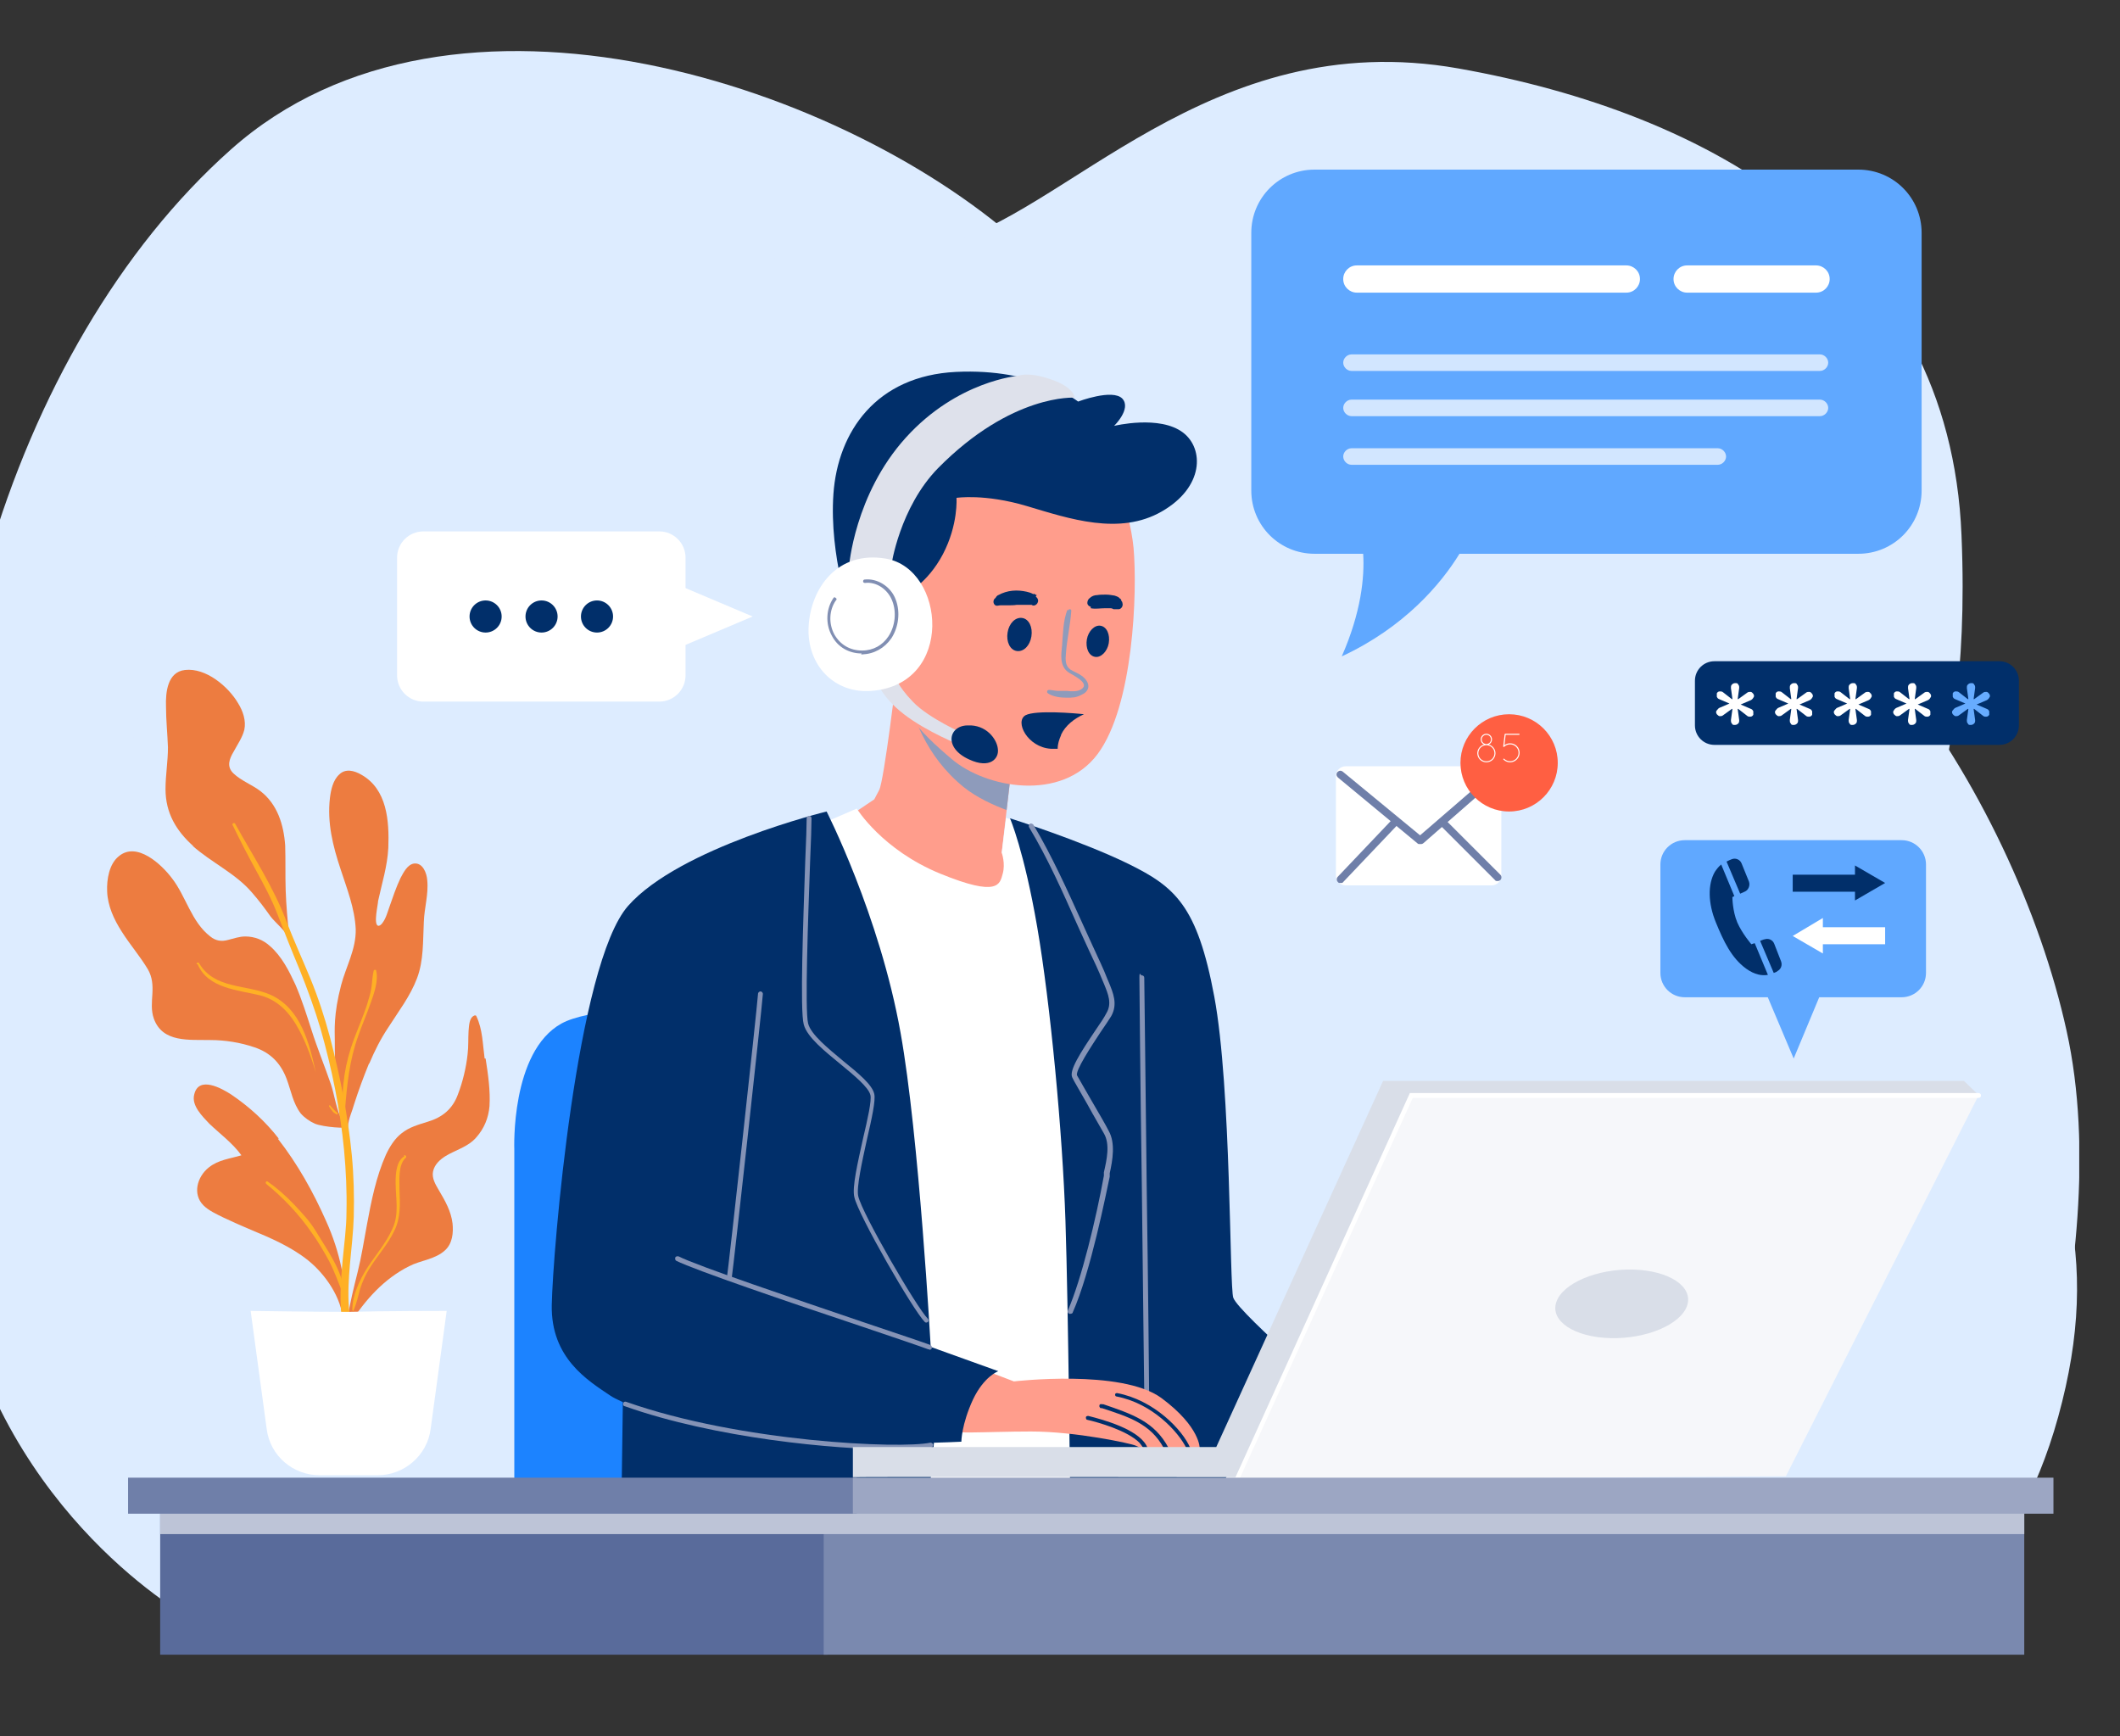 <svg xmlns="http://www.w3.org/2000/svg" width="624" height="511" viewBox="0 0 624 511" fill="none"><rect x="0" y="0" width="624" height="511" fill="#333333" stroke="none"/><g clip-path="url(#clip0_2_1057)"><g clip-path="url(#clip1_2_1057)"><path d="M91.674 462.098C91.674 462.098 13.352 406.425 -9.127 311.682C-31.607 216.938 2.757 102.015 67.905 44.053C133.053 -14.053 250.32 25.161 302.582 73.678L354.7 122.195C354.7 122.195 404.528 149.387 469.676 147.097C534.824 144.664 592.957 233.54 608.277 303.381C623.741 373.222 586.943 465.676 586.943 465.676L91.674 462.098Z" fill="#DDECFF"></path><g style="mix-blend-mode:multiply"><path d="M56.021 476.266C56.021 476.266 1.612 446.641 -12.707 377.945C-26.882 309.249 34.687 246.42 40.557 212.072C46.428 177.724 33.398 135.075 87.951 101.872C142.503 68.669 239.581 80.548 276.379 72.247C313.177 63.946 355.703 7.129 429.299 20.152C502.752 33.176 573.913 72.247 577.35 157.545C580.929 242.842 553.581 245.132 580.929 291.359C608.134 337.586 618.873 369.501 605.843 416.873C592.813 464.244 565.609 477.268 565.609 477.268L56.021 476.123V476.266Z" fill="#DDECFF"></path></g><g style="mix-blend-mode:multiply"><path d="M169.851 460.953C166.415 457.375 116.731 357.908 172.142 266.743C227.554 175.577 366.585 186.168 421.996 221.804C477.408 257.297 504.47 303.524 510.197 352.041C515.781 400.557 478.554 476.409 478.554 476.409L169.995 460.953H169.851Z" fill="#DDECFF"></path></g><path d="M559.738 247.279H495.879C491.925 247.279 488.72 250.483 488.72 254.435V286.35C488.72 290.302 491.925 293.506 495.879 293.506H559.738C563.692 293.506 566.897 290.302 566.897 286.35V254.435C566.897 250.483 563.692 247.279 559.738 247.279Z" fill="#60A8FF"></path><path d="M527.952 311.539L537.974 287.495H517.786L527.952 311.539Z" fill="#60A8FF"></path><path d="M527.665 262.449H545.993V265.025L554.87 259.873L545.993 254.721V257.44H527.665V262.449Z" fill="#012F6A"></path><path d="M554.87 272.897H536.543V270.178L527.665 275.473L536.543 280.625V277.906H554.87V272.897Z" fill="white"></path><path d="M516.354 277.62L515.495 277.906C515.495 277.906 512.774 274.757 511.342 271.466C509.911 268.031 509.911 264.024 509.911 264.024L510.483 263.737L506.617 254.435C505.902 255.007 505.329 255.723 504.756 256.582C502.608 260.303 502.751 265.884 505.042 271.466C507.333 277.047 509.624 281.913 513.92 285.062C516.497 286.922 518.645 287.209 520.363 286.922L516.497 277.62H516.354Z" fill="#012F6A"></path><path d="M519.217 276.475L518.072 276.904L522.081 286.35C522.511 286.207 522.94 286.064 523.227 285.777C524.229 285.205 524.658 284.06 524.229 282.915L522.224 277.763C521.795 276.618 520.506 276.046 519.361 276.475H519.217Z" fill="#012F6A"></path><path d="M509.767 252.861C509.338 253.004 508.765 253.29 508.192 253.576L512.202 263.022L513.49 262.449C514.636 262.02 515.208 260.589 514.779 259.444L512.631 254.149C512.202 253.004 510.913 252.431 509.767 252.861Z" fill="#012F6A"></path><path d="M151.381 444.924V338.301C151.381 338.301 150.235 309.535 165.269 301.234C180.447 292.933 244.02 297.37 244.02 297.37V444.78H151.238L151.381 444.924Z" fill="#1C83FF"></path><path d="M264.066 197.617C264.066 197.617 260.2 229.962 258.768 232.538L257.336 235.257L249.891 240.266C249.891 240.266 264.066 260.446 281.534 263.594C299.002 266.886 297.57 256.438 297.57 256.438L294.85 250.857L298.43 220.087C298.43 220.087 266.786 205.632 264.066 197.617Z" fill="#FF9D8C"></path><path d="M240.584 242.985L252.181 237.976C252.181 237.976 259.627 250.141 276.809 257.154C293.991 264.167 294.277 260.16 295.136 257.154C295.995 254.149 294.85 251 294.85 251L296.139 240.696L303.011 242.985L326.923 435.764L265.641 438.77L240.727 242.985H240.584Z" fill="white"></path><path d="M297.284 240.839C297.284 240.839 301.436 250.428 305.302 272.897C309.168 295.366 312.748 333.292 313.607 359.34C314.466 385.387 315.039 444.924 315.039 444.924H392.357C393.217 444.924 398.514 415.585 398.514 415.585C398.514 415.585 364.723 386.675 363.005 381.952C361.86 378.804 362.432 320.269 357.421 293.363C352.409 266.457 345.823 261.018 332.221 254.292C318.189 247.422 297.284 240.839 297.284 240.839Z" fill="#012F6A"></path><path d="M337.518 411.005C337.089 411.005 336.803 410.719 336.803 410.289C336.803 408.143 336.373 378.088 336.087 349.035C335.657 319.982 335.371 289.928 335.371 287.781C335.371 285.634 335.657 287.066 336.087 287.066C336.516 287.066 336.803 287.352 336.803 287.781C336.803 289.928 337.232 319.982 337.518 349.035C337.948 378.088 338.234 408.143 338.234 410.289C338.234 412.436 337.948 411.005 337.518 411.005Z" fill="#8593B6"></path><path d="M183.454 403.706L182.881 444.924H272.943C272.943 444.924 276.809 410.003 275.377 406.711C273.945 403.42 183.597 403.706 183.597 403.706H183.454Z" fill="#012F6A"></path><g style="mix-blend-mode:multiply"><path d="M283.682 231.679C287.404 234.685 292.416 236.975 296.282 238.406L298.43 220.087C298.43 220.087 274.661 209.21 266.5 201.052C268.218 210.212 272.37 222.52 283.682 231.679Z" fill="#8E9BBB"></path></g><path d="M326.207 137.508C326.207 137.508 332.364 148.099 333.653 161.266C334.798 174.289 333.653 207.779 323.057 221.947C312.461 236.116 290.125 231.965 280.102 223.378C270.795 215.507 261.775 206.777 259.341 189.603C256.907 172.429 264.352 139.798 285.4 133.072C306.448 126.202 326.35 137.508 326.35 137.508H326.207Z" fill="#FF9D8C"></path><path d="M352.982 426.318C352.982 426.318 351.98 426.318 350.405 426.318C349.975 426.318 349.689 426.318 349.259 426.318C347.684 426.318 345.823 426.318 343.962 426.175C343.532 426.175 343.103 426.175 342.673 426.175C340.812 426.175 339.237 426.318 337.805 426.175C337.518 426.175 337.089 426.175 336.659 426.175C336.516 426.175 336.373 426.175 336.23 426.175C335.371 426.032 335.227 425.889 334.225 425.46C333.08 424.887 316.757 421.309 303.441 421.309C290.268 421.309 278.384 422.311 276.379 420.594C274.375 419.019 273.229 402.275 284.541 401.273L298.429 406.568C298.429 406.568 330.073 402.847 341.814 411.434C353.412 420.021 353.125 426.318 353.125 426.318H352.982Z" fill="#FF9D8C"></path><path d="M337.662 426.175C337.375 426.175 336.946 426.175 336.516 426.175C336.23 425.746 335.657 424.887 335.371 424.601C331.791 421.023 323.2 418.59 320.05 417.875C319.764 417.875 319.621 417.588 319.621 417.159C319.621 416.873 319.907 416.73 320.336 416.73C324.918 417.875 334.655 420.594 337.375 425.317C337.375 425.317 337.662 425.889 337.805 426.175H337.662Z" fill="#012F6A"></path><path d="M343.818 426.175C343.389 426.175 342.959 426.175 342.53 426.175C338.664 419.019 332.221 417.016 324.346 414.44H323.916C323.63 414.153 323.486 413.867 323.63 413.581C323.63 413.295 324.059 413.152 324.346 413.295H324.775C333.08 416.157 339.809 418.304 343.962 426.175H343.818Z" fill="#012F6A"></path><path d="M350.405 426.318C349.975 426.318 349.546 426.318 349.259 426.318C346.825 421.309 339.093 413.009 328.641 411.005C328.355 411.005 328.212 410.719 328.212 410.432C328.212 410.146 328.498 410.003 328.784 410.003C339.523 412.007 348.114 420.737 350.405 426.318Z" fill="#012F6A"></path><path d="M266.357 175.005C266.357 175.005 272.943 171.856 277.525 163.126C282.107 154.396 281.534 146.525 281.534 146.525C281.534 146.525 289.839 145.237 302.295 148.958C314.752 152.679 329.5 157.688 341.957 150.532C354.414 143.376 354.414 132.07 348.257 127.347C341.384 122.052 327.925 125.343 327.925 125.343C327.925 125.343 333.08 120.334 330.359 117.329C327.496 114.323 317.33 118.187 317.33 118.187C317.33 118.187 304.873 108.312 281.391 109.457C257.909 110.602 246.597 127.061 245.309 145.38C244.02 163.699 250.606 182.161 250.606 182.161L266.5 175.005H266.357Z" fill="#012F6A"></path><g style="mix-blend-mode:multiply"><path d="M314.18 179.442C312.891 182.733 312.891 186.597 312.605 190.032C312.318 192.751 311.889 195.9 314.323 197.76C315.468 198.619 321.196 201.052 318.189 202.913C317.043 203.628 315.182 203.485 314.036 203.342C313.177 203.342 312.318 203.342 311.459 203.342C310.6 203.342 309.598 203.056 308.739 203.056C308.166 203.056 308.023 203.771 308.452 204.058C309.884 205.059 312.175 205.346 313.893 205.346C315.611 205.346 316.757 205.346 318.332 204.487C319.334 204.058 320.193 203.342 320.336 202.197C320.48 200.909 319.477 199.764 318.618 199.049C317.473 198.19 316.184 197.76 315.039 197.045C313.464 195.9 313.607 194.039 313.75 192.322C314.036 188.172 315.039 184.021 315.325 179.728C315.325 179.155 314.466 179.155 314.323 179.728L314.18 179.442Z" fill="#8E9BBB"></path></g><path d="M326.35 189.317C325.921 191.75 324.059 193.61 322.341 193.324C320.48 193.038 319.477 190.748 319.907 188.172C320.337 185.739 322.198 183.878 323.916 184.164C325.777 184.451 326.78 186.74 326.35 189.317Z" fill="#012F6A"></path><path d="M303.584 187.313C303.155 190.032 301.293 191.893 299.289 191.606C297.284 191.32 296.139 188.887 296.568 186.168C296.998 183.449 298.859 181.588 300.864 181.875C302.868 182.161 304.014 184.594 303.584 187.313Z" fill="#012F6A"></path><path d="M321.052 179.012C322.484 179.298 323.773 179.012 325.205 179.012C325.491 179.012 325.921 179.012 326.207 179.012C325.777 179.012 326.493 179.012 326.207 179.012C326.207 179.012 326.207 179.012 326.35 179.012C326.493 179.012 326.637 179.012 326.923 179.012C327.209 179.012 327.496 179.155 327.782 179.298C328.068 179.298 328.355 179.298 328.641 179.298C328.784 179.298 328.927 179.298 329.071 179.298C329.071 179.298 328.927 179.298 328.784 179.298H329.357C330.216 179.155 330.646 178.153 330.359 177.438C330.359 177.152 330.216 177.009 330.073 176.865C330.073 176.865 330.073 176.722 329.93 176.579C329.93 176.579 329.93 176.579 330.073 176.722C330.073 176.722 330.073 176.579 329.93 176.436C329.93 176.436 329.787 176.15 329.643 176.15C329.643 176.15 329.357 176.007 329.357 175.864C328.927 175.577 328.498 175.434 328.068 175.291C327.209 175.148 326.35 175.005 325.491 175.005C324.632 175.005 323.773 175.005 322.914 175.148C322.198 175.148 321.339 175.434 320.766 176.007C320.336 176.293 320.05 176.865 320.05 177.438C320.05 178.01 320.48 178.44 321.052 178.583V179.012Z" fill="#012F6A"></path><path d="M305.159 175.148C305.016 175.148 304.73 175.005 304.586 174.862C304.443 174.862 304.014 174.576 304.3 174.862C304.3 174.862 304.014 174.862 303.87 174.719C303.298 174.432 302.725 174.289 302.152 174.146C300.864 173.86 299.432 173.717 298 173.86C296.568 174.003 295.136 174.432 293.848 175.148C293.704 175.148 293.418 175.434 293.275 175.577C293.275 175.577 293.132 175.864 292.989 176.007C292.559 176.293 292.416 176.722 292.416 177.152C292.416 177.581 292.702 178.01 292.989 178.153C293.418 178.44 293.991 178.153 294.42 178.153H293.704C294.134 178.153 294.42 178.153 294.85 178.153C294.85 178.153 295.279 178.153 294.993 178.153C294.707 178.153 295.423 178.153 295.423 178.153C295.423 178.153 295.566 178.153 295.709 178.153C295.995 178.153 296.139 178.153 296.425 178.153C297.427 178.153 298.43 178.153 299.289 178.01C300.148 178.01 301.15 178.01 302.009 178.01C302.439 178.01 302.725 178.01 303.155 178.01C303.155 178.01 303.298 178.01 303.441 178.01C303.584 178.01 303.727 178.01 303.87 178.153C304.443 178.44 305.302 177.867 305.445 177.295C305.732 176.722 305.445 176.007 304.873 175.577L305.159 175.148Z" fill="#012F6A"></path><path d="M312.318 216.223C313.607 213.503 316.184 211.5 319.048 210.212C316.614 209.925 304.873 208.924 301.866 210.498C298.573 212.358 302.439 219.944 309.311 220.373C310.027 220.373 310.743 220.373 311.316 220.373C311.316 218.942 311.746 217.654 312.318 216.366V216.223Z" fill="#012F6A"></path><path d="M258.052 200.337C258.052 200.337 259.197 204.916 266.07 210.212C272.943 215.507 282.823 219.371 282.823 219.371L283.682 215.936C283.682 215.936 273.516 211.5 268.791 206.634C264.066 201.768 263.493 199.049 263.493 199.049L258.338 200.193L258.052 200.337Z" fill="#DEE1EB"></path><path d="M284.827 213.503C290.268 213.217 293.418 217.511 293.704 220.373C294.134 223.235 291.414 226.384 285.257 223.522C277.668 220.087 279.243 213.646 284.684 213.503H284.827Z" fill="#012F6A"></path><path d="M262.347 166.418C262.347 166.418 264.782 149.387 276.093 137.794C297.857 115.754 316.327 117.042 316.327 117.042C316.327 117.042 316.184 113.894 309.168 111.604C302.582 109.314 299.718 110.602 299.718 110.602C299.718 110.602 281.82 112.033 266.643 128.778C251.466 145.523 249.891 166.847 249.891 166.847L262.204 166.418H262.347Z" fill="#DEE1EB"></path><path d="M260.772 164.414C246.454 161.981 238.579 173.144 238.006 184.451C237.434 195.757 245.595 204.201 256.477 203.342C281.104 201.482 278.241 167.42 260.772 164.414Z" fill="white"></path><path d="M253.613 192.322C249.891 192.322 246.597 190.462 244.879 187.17C242.875 183.592 243.161 179.155 245.309 176.007C245.452 175.72 245.738 175.72 246.025 176.007C246.311 176.15 246.311 176.579 246.025 176.722C244.02 179.585 243.877 183.592 245.595 186.74C247.313 189.746 250.177 191.463 253.756 191.463C257.05 191.463 259.77 189.889 261.488 187.313C263.493 184.307 263.922 180.157 262.634 176.865C261.345 173.431 257.909 171.141 254.616 171.57C254.329 171.57 254.043 171.427 254.043 171.141C254.043 170.854 254.186 170.568 254.472 170.568C258.195 170.139 262.204 172.572 263.636 176.436C265.068 180.157 264.495 184.594 262.347 187.885C260.343 190.748 257.336 192.465 253.756 192.608C253.756 192.608 253.613 192.608 253.47 192.608L253.613 192.322Z" fill="#818FB3"></path><path d="M243.304 238.835C243.304 238.835 200.063 249.426 184.886 266.6C169.708 283.774 162.692 368.499 162.406 384.099C162.119 399.699 173.001 406.282 179.588 410.719C186.174 415.155 214.811 423.17 238.006 424.315C261.059 425.46 282.966 424.315 282.966 424.315C282.966 424.315 282.966 419.306 286.402 411.864C289.695 404.994 293.848 403.563 293.848 403.563L273.945 396.407C273.945 396.407 270.509 334.151 265.068 303.953C258.911 269.319 243.161 238.549 243.161 238.549L243.304 238.835Z" fill="#012F6A"></path><path d="M315.039 386.675C315.039 386.675 314.896 386.675 314.752 386.675C314.323 386.532 314.18 386.103 314.323 385.673C318.332 376.514 322.627 358.624 324.918 346.03V345.028C325.777 341.307 326.78 336.727 324.918 333.579C324.059 332.004 321.912 328.426 320.05 324.992C318.046 321.414 316.041 318.122 315.611 317.12C314.609 315.116 317.902 309.964 322.627 302.952C323.916 301.091 325.062 299.374 325.634 298.229C327.352 295.366 326.207 292.647 324.918 289.499L324.489 288.497C323.343 285.634 321.912 282.629 320.623 279.91C320.05 278.765 319.621 277.62 319.048 276.475C318.332 274.901 317.616 273.326 316.9 271.752C312.748 262.449 308.452 252.717 302.868 243.415C302.725 243.129 302.868 242.699 303.155 242.413C303.441 242.27 303.87 242.413 304.157 242.699C309.741 252.145 314.036 261.734 318.332 271.18C319.048 272.754 319.764 274.328 320.48 275.902C321.052 277.047 321.482 278.192 322.055 279.337C323.343 282.2 324.775 285.062 325.921 288.067L326.35 289.069C327.639 292.218 329.071 295.509 327.066 299.087C326.35 300.232 325.205 301.95 323.916 303.81C321.482 307.531 316.327 315.26 317.043 316.548C317.616 317.549 319.477 320.841 321.482 324.276C323.487 327.711 325.491 331.146 326.35 332.863C328.355 336.441 327.496 341.45 326.637 345.314V346.316C325.634 350.896 321.052 374.367 315.755 386.246C315.755 386.532 315.325 386.675 315.039 386.675Z" fill="#8593B6"></path><path d="M272.8 389.251C272.657 389.251 272.37 389.251 272.227 389.108C268.791 385.673 252.611 357.622 251.466 352.327C250.75 349.465 252.468 342.166 254.043 335.01C255.331 329.571 256.62 323.847 256.191 322.272C255.618 319.982 251.466 316.548 247.456 313.256C242.588 309.249 237.577 305.241 236.575 301.52C235.429 297.37 236.431 271.036 237.004 253.719C237.29 247.422 237.434 242.556 237.434 240.839C237.434 240.409 237.72 240.123 238.15 240.123C238.579 240.123 238.865 240.409 238.865 240.839C238.865 242.556 238.722 247.565 238.436 253.862C237.863 270.035 236.861 297.227 237.863 301.234C238.722 304.526 243.734 308.533 248.172 312.254C252.611 315.832 256.763 319.267 257.336 321.986C257.766 323.847 256.62 329.142 255.188 335.296C253.756 341.879 252.038 349.465 252.611 352.041C253.756 357.193 269.793 384.815 273.086 388.106C273.372 388.392 273.372 388.822 273.086 389.108C273.086 389.108 272.8 389.251 272.513 389.251H272.8Z" fill="#8593B6"></path><path d="M214.524 376.943C214.095 376.943 213.808 376.514 213.952 376.084C214.524 372.363 222.686 298.229 223.115 292.504C223.115 292.075 223.545 291.788 223.831 291.788C224.261 291.788 224.547 292.218 224.547 292.504C224.118 298.229 215.956 372.363 215.384 376.084C215.384 376.371 215.097 376.657 214.668 376.657L214.524 376.943Z" fill="#8593B6"></path><path d="M273.516 397.123C273.516 397.123 273.373 397.123 273.229 397.123C271.368 396.407 263.35 393.688 253.184 390.253C232.565 383.383 204.502 373.794 199.061 371.075C198.774 370.932 198.631 370.503 198.774 370.073C198.917 369.787 199.347 369.644 199.777 369.787C205.074 372.506 234.284 382.381 253.613 388.965C263.779 392.4 271.941 395.119 273.802 395.835C274.232 395.978 274.375 396.407 274.232 396.836C274.232 397.123 273.802 397.266 273.516 397.266V397.123Z" fill="#8593B6"></path><path d="M263.636 426.605C245.595 426.605 210.515 423.313 183.883 413.867C183.454 413.867 183.311 413.295 183.454 413.009C183.454 412.579 184.026 412.436 184.313 412.579C217.961 424.458 265.068 426.462 273.802 424.601C274.232 424.601 274.518 424.744 274.661 425.173C274.661 425.603 274.518 425.889 274.088 426.032C272.227 426.462 268.504 426.748 263.636 426.748V426.605Z" fill="#8593B6"></path><path d="M56.594 248.853C62.178 253.862 69.337 257.011 74.205 262.736C76.21 265.025 77.928 267.315 79.646 269.748C80.935 271.466 84.514 274.328 85.087 276.475C85.374 277.477 85.23 276.189 85.087 275.187C84.658 270.893 84.228 266.457 84.085 262.02C83.942 257.583 84.085 253.29 83.942 248.853C83.512 242.699 81.651 236.688 76.639 232.824C74.205 230.964 71.055 229.819 68.764 227.672C66.617 225.668 67.476 223.378 68.764 221.232C69.91 219.085 71.342 217.081 71.914 214.791C72.487 212.072 71.485 209.21 70.053 206.92C67.189 202.054 60.603 196.472 54.446 197.188C49.291 197.76 48.719 203.771 48.862 207.922C48.862 211.929 49.291 215.936 49.435 219.944C49.435 224.094 48.719 228.101 48.719 232.252C48.719 239.264 51.869 244.56 57.023 249.139L56.594 248.853Z" fill="#ED7C40"></path><path d="M108.712 312.97C110.287 309.249 112.006 305.814 114.296 302.379C117.303 297.656 120.74 293.22 122.744 287.924C124.749 282.629 124.462 276.904 124.749 271.323C124.892 267.172 126.181 263.165 125.751 259.015C125.608 257.011 124.462 253.862 121.885 254.149C119.881 254.435 118.735 256.868 117.876 258.442C116.587 261.161 115.585 264.167 114.583 267.029C114.153 268.174 113.867 269.319 113.294 270.464C113.008 271.036 112.149 272.611 111.29 272.468C109.858 272.038 111.29 266.17 111.29 265.169C112.435 259.873 114.01 255.007 114.296 249.569C114.583 241.697 114.01 232.252 106.278 227.958C104.274 226.813 101.696 226.098 99.835 227.958C97.974 229.676 97.401 232.538 97.115 234.828C96.255 242.127 97.974 248.996 100.265 255.866C102.126 261.591 104.417 267.315 104.703 273.469C104.846 279.337 101.84 284.489 100.408 289.928C98.117 298.658 98.546 303.381 98.546 306.243C98.546 309.821 98.546 313.256 98.976 316.834C99.262 320.126 99.549 323.417 99.835 326.566C99.835 327.281 99.978 327.854 100.121 328.569C98.833 325.564 98.403 322.129 97.401 319.124C95.54 313.685 93.392 308.533 91.674 303.095C90.242 298.658 88.81 294.078 86.948 289.785C85.087 285.777 82.939 281.484 79.503 278.478C77.498 276.618 74.921 275.616 72.201 275.616C70.483 275.616 68.907 276.189 67.189 276.618C65.185 277.19 63.467 276.904 61.892 275.616C56.307 271.323 54.732 263.737 50.58 258.442C47.573 254.435 40.271 247.565 34.973 252.002C32.109 254.292 31.394 258.871 31.537 262.306C31.68 266.6 33.541 270.607 35.832 274.185C38.266 278.049 41.273 281.484 43.564 285.348C44.853 287.638 44.996 289.928 44.853 292.504C44.71 294.937 44.423 297.37 45.282 299.803C47.86 306.959 55.735 305.957 61.892 306.1C66.187 306.1 70.769 306.816 74.921 308.247C79.646 309.821 82.653 312.97 84.371 317.549C85.66 320.984 86.233 324.705 88.523 327.711C89.669 328.999 91.101 330.001 92.676 330.716C95.11 331.718 102.412 332.29 102.412 331.575C102.555 329.285 103.701 326.995 104.274 324.848C105.562 320.841 106.994 316.977 108.569 313.113L108.712 312.97Z" fill="#ED7C40"></path><path d="M142.647 311.539C142.074 307.388 142.074 302.951 140.213 299.087C140.213 298.801 139.64 298.801 139.497 298.944C138.065 299.66 138.065 301.95 137.922 303.381C137.778 305.671 137.922 307.961 137.635 310.25C137.206 314.258 136.203 318.408 134.772 322.129C133.197 326.423 130.19 328.856 125.894 330.144C123.174 331.002 120.453 331.718 118.162 333.579C116.158 335.153 114.726 337.443 113.581 339.876C110.717 346.316 109.285 353.472 107.996 360.485C107.137 365.064 106.421 369.787 105.276 374.367C104.13 378.947 102.985 383.526 102.269 388.249C102.269 388.535 101.983 388.679 101.983 388.965C101.696 389.68 102.842 390.11 103.128 389.394C107.567 382.525 113.008 376.371 120.453 372.649C123.747 370.932 128.185 370.646 131.049 367.927C133.197 365.923 133.483 362.774 133.197 360.055C132.767 356.477 131.049 353.472 129.187 350.323C128.185 348.606 127.04 346.745 127.469 344.742C127.899 342.738 129.474 341.307 131.049 340.305C134.056 338.445 137.778 337.586 140.213 334.723C142.503 332.147 143.792 328.999 144.078 325.564C144.365 320.984 143.649 316.118 142.933 311.539H142.647Z" fill="#ED7C40"></path><path d="M82.08 335.153C78.214 330.144 73.346 325.707 68.048 322.129C65.185 320.269 58.455 316.548 57.166 322.129C56.307 325.421 59.601 328.569 61.605 330.716C64.755 333.722 68.478 336.441 71.055 340.019C67.762 341.021 64.326 341.307 61.462 343.597C58.026 346.316 56.594 351.468 59.887 354.76C61.462 356.334 63.753 357.336 65.757 358.338C68.478 359.626 71.055 360.771 73.776 361.916C79.646 364.349 85.66 366.925 90.671 370.932C95.826 375.082 100.551 381.952 100.98 388.679C100.98 389.251 100.837 388.679 101.124 388.392C101.267 388.535 101.983 388.249 101.983 387.82C101.983 377.945 100.121 368.499 95.969 359.34C92.246 350.896 87.521 342.452 81.794 335.153H82.08Z" fill="#ED7C40"></path><path d="M68.478 242.842C70.626 247.279 72.917 251.716 75.351 256.152C77.642 260.303 79.933 264.596 81.651 269.033C83.799 274.614 85.946 280.053 88.237 285.491C90.528 291.216 92.676 297.084 94.394 302.951C97.687 314.544 100.121 326.423 101.267 338.445C101.84 344.599 102.126 350.609 101.983 356.764C101.983 361.486 101.267 366.352 100.837 371.075C100.408 376.084 99.978 381.093 100.408 385.959C100.694 390.11 101.41 395.119 104.703 397.981C105.276 398.554 106.278 397.838 105.849 397.123C101.983 389.251 102.269 380.664 102.985 372.22C103.415 367.497 103.987 362.774 104.13 358.052C104.274 352.041 104.13 346.03 103.558 340.019C102.412 328.283 100.121 316.691 97.115 305.241C95.54 299.374 93.678 293.649 91.387 288.067C89.096 282.486 86.519 276.904 84.371 271.323C80.505 261.018 74.492 252.002 69.194 242.413C68.907 241.984 68.192 242.413 68.478 242.842Z" fill="#FFB025"></path><path d="M101.553 326.709C102.126 319.267 102.842 312.111 105.419 304.955C106.565 301.663 107.996 298.372 109.142 295.08C110.144 292.361 111.433 288.497 110.717 285.634C110.717 285.348 110.144 285.348 110.001 285.634C109.571 287.352 109.571 289.212 109.285 290.93C108.999 292.647 108.426 294.221 107.996 295.796C106.851 299.23 105.419 302.522 104.13 305.957C101.696 312.54 100.408 319.839 100.98 326.852C100.98 327.138 101.41 327.138 101.553 326.852V326.709Z" fill="#FFB025"></path><path d="M58.169 283.774C61.176 290.93 70.053 291.359 76.496 292.933C81.078 294.078 84.514 297.227 86.948 301.234C89.669 305.671 91.53 310.823 92.962 315.689C91.101 307.102 88.523 296.797 79.646 292.79C72.487 289.642 63.18 291.216 58.598 283.488C58.312 283.058 57.739 283.488 57.882 283.774H58.169Z" fill="#FFB025"></path><path d="M96.828 325.564C97.115 325.993 97.544 326.566 97.83 326.995C97.974 327.281 98.26 327.425 98.403 327.568C98.689 327.711 98.976 327.997 99.262 327.997C99.262 327.997 99.549 327.854 99.405 327.711C99.262 327.425 98.976 327.281 98.833 327.138C98.689 326.995 98.403 326.709 98.26 326.566C97.83 326.136 97.401 325.707 97.115 325.278C97.115 325.278 96.828 325.278 96.971 325.278L96.828 325.564Z" fill="#FFB025"></path><path d="M78.214 348.32C83.369 352.47 88.094 357.479 91.817 362.918C93.678 365.494 95.253 368.213 96.828 371.075C98.403 374.081 99.549 377.372 100.837 380.521C100.837 380.807 101.41 380.807 101.41 380.521C100.694 373.794 96.399 368.07 92.962 362.345C91.244 359.483 88.953 357.05 86.662 354.617C84.228 352.041 81.651 349.751 78.787 347.747C78.501 347.461 77.928 348.033 78.358 348.32H78.214Z" fill="#FFB025"></path><path d="M119.021 340.305C116.587 341.736 116.444 345.6 116.444 348.033C116.444 352.756 117.59 357.336 115.442 361.773C113.581 365.923 110.574 369.358 108.14 373.079C105.849 376.657 103.701 381.237 103.701 385.53C103.701 385.816 104.13 385.959 104.13 385.53C104.99 383.526 105.419 381.38 105.992 379.376C106.708 377.086 107.71 374.939 108.999 372.936C111.29 369.358 114.153 366.209 116.015 362.345C118.019 358.338 117.733 354.331 117.59 350.037C117.59 347.318 117.16 342.738 119.451 340.734C119.737 340.448 119.451 339.876 118.878 340.019L119.021 340.305Z" fill="#FFB025"></path><path d="M102.555 386.103C92.676 386.103 73.776 385.816 73.776 385.816L78.501 420.594C79.503 428.465 86.233 434.19 94.108 434.19H111.146C119.021 434.19 125.751 428.322 126.753 420.594L131.478 385.816C131.478 385.816 112.578 385.816 102.699 386.103H102.555Z" fill="white"></path><path d="M582.361 322.415L525.661 434.476L360.571 435.621L411.544 320.698L582.361 322.415Z" fill="#F6F7FA"></path><path d="M251.036 434.905V425.889H357.994L407.105 318.122H578.066L582.361 322.272H415.41L364.294 434.762C364.294 434.762 251.036 434.619 251.036 434.762V434.905Z" fill="#D9DEE8"></path><path d="M496.595 384.242C494.733 389.824 484.567 394.117 473.972 393.831C463.376 393.545 456.217 388.822 458.078 383.24C459.94 377.659 470.106 373.365 480.701 373.651C491.297 373.938 498.456 378.66 496.595 384.242Z" fill="#D9DEE8"></path><path d="M364.294 435.621C364.294 435.621 364.15 435.621 364.007 435.621C363.578 435.478 363.435 435.049 363.721 434.619L414.98 321.7H582.361C582.791 321.7 583.077 321.986 583.077 322.415C583.077 322.845 582.791 323.131 582.361 323.131H415.839L364.866 435.192C364.866 435.478 364.437 435.621 364.15 435.621H364.294Z" fill="white"></path><path d="M243.591 443.492H47.144V487H243.591V443.492Z" fill="#596B9B"></path><path d="M595.82 443.492H242.445V487H595.82V443.492Z" fill="#7A89AF"></path><g style="mix-blend-mode:multiply"><path d="M243.591 443.492H242.445H47.144V451.507H242.445H243.591H595.82V443.492H243.591Z" fill="#BDC4D7"></path></g><path d="M252.182 434.905H37.694V445.496H252.182V434.905Z" fill="#6F7FA9"></path><path d="M604.411 434.905H251.036V445.496H604.411V434.905Z" fill="#9CA6C3"></path><path d="M194.049 156.4H124.606C120.335 156.4 116.874 159.86 116.874 164.128V198.762C116.874 203.031 120.335 206.491 124.606 206.491H194.049C198.319 206.491 201.781 203.031 201.781 198.762V164.128C201.781 159.86 198.319 156.4 194.049 156.4Z" fill="white"></path><path d="M221.54 181.445L195.481 170.425V192.465L221.54 181.445Z" fill="white"></path><path d="M142.933 186.168C145.543 186.168 147.658 184.053 147.658 181.445C147.658 178.837 145.543 176.722 142.933 176.722C140.323 176.722 138.208 178.837 138.208 181.445C138.208 184.053 140.323 186.168 142.933 186.168Z" fill="#012F6A"></path><path d="M159.399 186.168C162.009 186.168 164.124 184.053 164.124 181.445C164.124 178.837 162.009 176.722 159.399 176.722C156.789 176.722 154.674 178.837 154.674 181.445C154.674 184.053 156.789 186.168 159.399 186.168Z" fill="#012F6A"></path><path d="M175.722 186.168C178.331 186.168 180.447 184.053 180.447 181.445C180.447 178.837 178.331 176.722 175.722 176.722C173.112 176.722 170.997 178.837 170.997 181.445C170.997 184.053 173.112 186.168 175.722 186.168Z" fill="#012F6A"></path><path d="M546.995 49.921H386.917C376.607 49.921 368.303 58.221 368.303 68.526V144.378C368.303 154.682 376.607 162.983 386.917 162.983H401.235C401.664 169.853 400.662 180.157 394.935 193.181C413.405 184.594 424.144 171.856 429.585 162.983H546.995C557.304 162.983 565.609 154.682 565.609 144.378V68.526C565.609 58.221 557.304 49.921 546.995 49.921Z" fill="#60A8FF"></path><path d="M478.697 86.129H399.373C397.226 86.129 395.364 84.412 395.364 82.122C395.364 79.975 397.082 78.115 399.373 78.115H478.697C480.844 78.115 482.706 79.832 482.706 82.122C482.706 84.269 480.988 86.129 478.697 86.129Z" fill="white"></path><path d="M535.683 109.171H397.798C396.51 109.171 395.364 108.026 395.364 106.738C395.364 105.45 396.51 104.305 397.798 104.305H535.683C536.972 104.305 538.118 105.45 538.118 106.738C538.118 108.026 536.972 109.171 535.683 109.171Z" fill="#D2E6FF"></path><path d="M535.683 122.481H397.798C396.51 122.481 395.364 121.336 395.364 120.048C395.364 118.76 396.51 117.615 397.798 117.615H535.683C536.972 117.615 538.118 118.76 538.118 120.048C538.118 121.336 536.972 122.481 535.683 122.481Z" fill="#D2E6FF"></path><path d="M505.615 136.793H397.798C396.51 136.793 395.364 135.648 395.364 134.36C395.364 133.072 396.51 131.927 397.798 131.927H505.615C506.904 131.927 508.049 133.072 508.049 134.36C508.049 135.648 506.904 136.793 505.615 136.793Z" fill="#D2E6FF"></path><path d="M534.538 86.129H496.595C494.447 86.129 492.585 84.412 492.585 82.122C492.585 79.975 494.304 78.115 496.595 78.115H534.538C536.686 78.115 538.547 79.832 538.547 82.122C538.547 84.269 536.829 86.129 534.538 86.129Z" fill="white"></path><path d="M439.035 225.525H396.08C394.499 225.525 393.217 226.807 393.217 228.388V257.727C393.217 259.307 394.499 260.589 396.08 260.589H439.035C440.617 260.589 441.899 259.307 441.899 257.727V228.388C441.899 226.807 440.617 225.525 439.035 225.525Z" fill="white"></path><path d="M417.844 248.424C417.558 248.424 417.414 248.424 417.128 248.138L393.789 228.817C393.36 228.388 393.217 227.815 393.646 227.243C394.076 226.813 394.648 226.67 395.221 227.099L417.987 245.848L440.181 226.67C440.61 226.241 441.326 226.384 441.756 226.67C442.185 227.099 442.042 227.815 441.756 228.244L418.989 248.138C418.846 248.281 418.56 248.424 418.274 248.424H417.844Z" fill="#6F7FA9"></path><path d="M394.505 259.873C394.219 259.873 393.933 259.873 393.789 259.587C393.36 259.158 393.36 258.442 393.789 258.013L410.112 240.839C410.542 240.409 411.258 240.409 411.687 240.839C412.117 241.268 412.117 241.984 411.687 242.413L395.364 259.587C395.221 259.873 394.935 259.873 394.648 259.873H394.505Z" fill="#6F7FA9"></path><path d="M440.753 259.301C440.467 259.301 440.181 259.301 440.037 259.015L423.714 242.699C423.285 242.27 423.285 241.554 423.714 241.125C424.144 240.696 424.86 240.696 425.29 241.125L441.612 257.44C442.042 257.87 442.042 258.585 441.612 259.015C441.469 259.158 441.183 259.301 440.896 259.301H440.753Z" fill="#6F7FA9"></path><path d="M444.19 238.835C452.097 238.835 458.508 232.428 458.508 224.523C458.508 216.619 452.097 210.212 444.19 210.212C436.282 210.212 429.871 216.619 429.871 224.523C429.871 232.428 436.282 238.835 444.19 238.835Z" fill="#FF5F42"></path><path d="M435.835 217.628C435.835 216.704 436.579 215.96 437.503 215.96C438.415 215.96 439.159 216.704 439.159 217.628C439.159 218.288 438.763 218.864 438.211 219.128C439.339 219.44 440.179 220.472 440.179 221.696C440.179 223.172 438.979 224.36 437.503 224.36C436.039 224.36 434.827 223.172 434.827 221.696C434.827 220.472 435.667 219.44 436.795 219.128C436.219 218.864 435.835 218.288 435.835 217.628ZM435.127 221.696C435.127 223.004 436.195 224.06 437.503 224.06C438.823 224.06 439.879 223.004 439.879 221.696C439.879 220.388 438.823 219.32 437.503 219.32C436.195 219.32 435.127 220.388 435.127 221.696ZM436.135 217.628C436.135 218.372 436.747 218.984 437.503 218.984C438.247 218.984 438.859 218.372 438.859 217.628C438.859 216.872 438.247 216.272 437.503 216.26C436.747 216.272 436.135 216.872 436.135 217.628ZM444.473 224.36C443.777 224.36 443.057 224.084 442.505 223.532C442.445 223.484 442.445 223.376 442.505 223.316C442.565 223.256 442.661 223.256 442.721 223.316C443.213 223.796 443.849 224.048 444.473 224.048C445.109 224.048 445.757 223.796 446.237 223.316C446.729 222.824 446.969 222.188 446.969 221.552C446.969 220.928 446.729 220.28 446.237 219.8C445.757 219.32 445.133 219.08 444.485 219.08C443.849 219.08 443.225 219.32 442.721 219.8C442.685 219.86 442.577 219.86 442.517 219.812C442.505 219.812 442.493 219.8 442.493 219.788C442.481 219.788 442.481 219.776 442.481 219.776C442.457 219.74 442.445 219.704 442.457 219.656L442.877 216.116C442.889 216.044 442.937 215.996 442.985 215.984C443.009 215.972 443.033 215.96 443.069 215.96H447.125C447.209 215.96 447.281 216.044 447.281 216.116C447.281 216.212 447.209 216.272 447.125 216.272H443.177L442.817 219.32C443.309 218.948 443.897 218.768 444.485 218.768C445.205 218.768 445.925 219.032 446.477 219.584C447.005 220.124 447.281 220.832 447.281 221.552C447.281 222.272 447.005 222.992 446.453 223.532C445.913 224.084 445.193 224.36 444.473 224.36Z" fill="white"></path><path d="M588.518 194.612H504.613C501.45 194.612 498.886 197.175 498.886 200.337V213.503C498.886 216.665 501.45 219.228 504.613 219.228H588.518C591.681 219.228 594.245 216.665 594.245 213.503V200.337C594.245 197.175 591.681 194.612 588.518 194.612Z" fill="#012F6A"></path><path d="M510.627 213.36C510.197 213.36 509.911 213.36 509.767 212.931C509.481 212.645 509.481 212.358 509.481 211.929L509.911 208.78C509.911 208.78 509.911 208.781 509.911 208.637C509.911 208.637 509.911 208.637 509.767 208.637L507.19 210.498C506.904 210.784 506.474 210.784 506.188 210.784C505.902 210.784 505.615 210.498 505.329 210.212C505.042 209.782 505.042 209.353 505.329 209.067C505.615 208.781 505.758 208.494 506.045 208.351L509.052 207.063L506.045 205.775C505.615 205.632 505.472 205.346 505.329 205.059C505.329 204.773 505.329 204.344 505.329 204.058C505.472 203.771 505.758 203.485 506.188 203.485C506.474 203.485 506.904 203.485 507.19 203.771L509.767 205.775H509.911C509.911 205.775 509.911 205.775 509.911 205.632L509.481 202.483C509.481 202.054 509.481 201.768 509.767 201.482C510.054 201.195 510.34 201.052 510.77 201.052C511.199 201.052 511.486 201.052 511.629 201.482C511.915 201.768 511.915 202.054 511.915 202.483L511.486 205.632C511.486 205.632 511.486 205.632 511.486 205.775C511.486 205.775 511.486 205.775 511.629 205.775L514.206 203.915C514.492 203.628 514.922 203.628 515.208 203.628C515.638 203.628 515.781 203.915 516.068 204.201C516.354 204.63 516.354 205.059 516.068 205.346C515.924 205.632 515.638 205.918 515.352 206.061L512.345 207.349L515.352 208.637C515.781 208.781 515.924 209.067 516.068 209.353C516.068 209.639 516.068 210.069 516.068 210.355C515.924 210.641 515.638 210.927 515.208 210.927C514.779 210.927 514.492 210.927 514.206 210.641L511.629 208.637H511.486C511.486 208.637 511.486 208.637 511.486 208.78L511.915 211.929C511.915 212.358 511.915 212.645 511.629 212.931C511.342 213.217 511.056 213.36 510.627 213.36Z" fill="white"></path><path d="M527.952 213.36C527.522 213.36 527.236 213.36 527.093 212.931C526.806 212.645 526.806 212.358 526.806 211.929L527.236 208.78C527.236 208.78 527.236 208.781 527.236 208.637C527.236 208.637 527.236 208.637 527.093 208.637L524.515 210.498C524.229 210.784 523.799 210.784 523.513 210.784C523.227 210.784 522.94 210.498 522.654 210.212C522.368 209.782 522.368 209.353 522.654 209.067C522.94 208.781 523.083 208.494 523.37 208.351L526.377 207.063L523.37 205.775C522.94 205.632 522.797 205.346 522.654 205.059C522.654 204.773 522.654 204.344 522.654 204.058C522.797 203.771 523.083 203.485 523.513 203.485C523.799 203.485 524.229 203.485 524.515 203.771L527.093 205.775H527.236C527.236 205.775 527.236 205.775 527.236 205.632L526.806 202.483C526.806 202.054 526.806 201.768 527.093 201.482C527.379 201.195 527.665 201.052 528.095 201.052C528.524 201.052 528.811 201.052 528.954 201.482C529.24 201.768 529.24 202.054 529.24 202.483L528.811 205.632C528.811 205.632 528.811 205.632 528.811 205.775C528.811 205.775 528.811 205.775 528.954 205.775L531.531 203.915C531.818 203.628 532.247 203.628 532.534 203.628C532.963 203.628 533.106 203.915 533.393 204.201C533.679 204.63 533.679 205.059 533.393 205.346C533.249 205.632 532.963 205.918 532.677 206.061L529.67 207.349L532.677 208.637C533.106 208.781 533.249 209.067 533.393 209.353C533.393 209.639 533.393 210.069 533.393 210.355C533.249 210.641 532.963 210.927 532.534 210.927C532.104 210.927 531.818 210.927 531.531 210.641L528.954 208.637H528.811C528.811 208.637 528.811 208.637 528.811 208.78L529.24 211.929C529.24 212.358 529.24 212.645 528.954 212.931C528.668 213.217 528.381 213.36 527.952 213.36Z" fill="white"></path><path d="M545.277 213.36C544.847 213.36 544.561 213.36 544.418 212.931C544.131 212.645 544.131 212.358 544.131 211.929L544.561 208.78C544.561 208.78 544.561 208.781 544.561 208.637C544.561 208.637 544.561 208.637 544.418 208.637L541.84 210.498C541.554 210.784 541.124 210.784 540.838 210.784C540.552 210.784 540.265 210.498 539.979 210.212C539.693 209.782 539.693 209.353 539.979 209.067C540.265 208.781 540.409 208.494 540.695 208.351L543.702 207.063L540.695 205.775C540.265 205.632 540.122 205.346 539.979 205.059C539.979 204.773 539.979 204.344 539.979 204.058C540.122 203.771 540.409 203.485 540.838 203.485C541.124 203.485 541.554 203.485 541.84 203.771L544.418 205.775H544.561C544.561 205.775 544.561 205.775 544.561 205.632L544.131 202.483C544.131 202.054 544.131 201.768 544.418 201.482C544.704 201.195 544.99 201.052 545.42 201.052C545.85 201.052 546.136 201.052 546.279 201.482C546.565 201.768 546.565 202.054 546.565 202.483L546.136 205.632C546.136 205.632 546.136 205.632 546.136 205.775C546.136 205.775 546.136 205.775 546.279 205.775L548.856 203.915C549.143 203.628 549.572 203.628 549.859 203.628C550.288 203.628 550.431 203.915 550.718 204.201C551.004 204.63 551.004 205.059 550.718 205.346C550.575 205.632 550.288 205.918 550.002 206.061L546.995 207.349L550.002 208.637C550.431 208.781 550.575 209.067 550.718 209.353C550.718 209.639 550.718 210.069 550.718 210.355C550.575 210.641 550.288 210.927 549.859 210.927C549.429 210.927 549.143 210.927 548.856 210.641L546.279 208.637H546.136C546.136 208.637 546.136 208.637 546.136 208.78L546.565 211.929C546.565 212.358 546.565 212.645 546.279 212.931C545.993 213.217 545.706 213.36 545.277 213.36Z" fill="white"></path><path d="M562.745 213.36C562.316 213.36 562.029 213.36 561.886 212.931C561.6 212.645 561.6 212.358 561.6 211.929L562.029 208.78C562.029 208.78 562.029 208.781 562.029 208.637C562.029 208.637 562.029 208.637 561.886 208.637L559.309 210.498C559.022 210.784 558.593 210.784 558.306 210.784C558.02 210.784 557.734 210.498 557.447 210.212C557.161 209.782 557.161 209.353 557.447 209.067C557.591 208.781 557.877 208.494 558.163 208.351L561.17 207.063L558.163 205.775C557.734 205.632 557.591 205.346 557.447 205.059C557.447 204.773 557.447 204.344 557.447 204.058C557.591 203.771 557.877 203.485 558.306 203.485C558.593 203.485 559.022 203.485 559.309 203.771L561.886 205.775H562.029C562.029 205.775 562.029 205.775 562.029 205.632L561.6 202.483C561.6 202.054 561.6 201.768 561.886 201.482C562.172 201.195 562.459 201.052 562.888 201.052C563.318 201.052 563.604 201.052 563.747 201.482C564.034 201.768 564.034 202.054 564.034 202.483L563.604 205.632C563.604 205.632 563.604 205.632 563.604 205.775C563.604 205.775 563.604 205.775 563.747 205.775L566.325 203.915C566.611 203.628 567.041 203.628 567.327 203.628C567.756 203.628 567.9 203.915 568.186 204.201C568.472 204.63 568.472 205.059 568.186 205.346C568.043 205.632 567.756 205.918 567.47 206.061L564.463 207.349L567.47 208.637C567.9 208.781 568.043 209.067 568.186 209.353C568.186 209.639 568.186 210.069 568.186 210.355C568.043 210.641 567.756 210.927 567.327 210.927C566.897 210.927 566.611 210.927 566.325 210.641L563.747 208.637H563.604C563.604 208.637 563.604 208.637 563.604 208.78L564.034 211.929C564.034 212.358 564.034 212.645 563.747 212.931C563.461 213.217 563.175 213.36 562.745 213.36Z" fill="white"></path><path d="M580.07 213.36C579.641 213.36 579.354 213.36 579.211 212.931C578.925 212.645 578.925 212.358 578.925 211.929L579.354 208.78C579.354 208.78 579.354 208.781 579.354 208.637C579.354 208.637 579.354 208.637 579.211 208.637L576.634 210.498C576.347 210.784 575.918 210.784 575.632 210.784C575.345 210.784 575.059 210.498 574.772 210.212C574.486 209.782 574.486 209.353 574.772 209.067C575.059 208.781 575.202 208.494 575.488 208.351L578.495 207.063L575.488 205.775C575.059 205.632 574.916 205.346 574.772 205.059C574.772 204.773 574.772 204.344 574.772 204.058C574.916 203.771 575.202 203.485 575.632 203.485C575.918 203.485 576.347 203.485 576.634 203.771L579.211 205.775H579.354C579.354 205.775 579.354 205.775 579.354 205.632L578.925 202.483C578.925 202.054 578.925 201.768 579.211 201.482C579.497 201.195 579.784 201.052 580.213 201.052C580.643 201.052 580.929 201.052 581.072 201.482C581.359 201.768 581.359 202.054 581.359 202.483L580.929 205.632C580.929 205.632 580.929 205.632 580.929 205.775C580.929 205.775 580.929 205.775 581.072 205.775L583.65 203.915C583.936 203.628 584.366 203.628 584.652 203.628C585.082 203.628 585.225 203.915 585.511 204.201C585.798 204.63 585.798 205.059 585.511 205.346C585.368 205.632 585.082 205.918 584.795 206.061L581.788 207.349L584.795 208.637C585.225 208.781 585.368 209.067 585.511 209.353C585.511 209.639 585.511 210.069 585.511 210.355C585.368 210.641 585.082 210.927 584.652 210.927C584.223 210.927 583.936 210.927 583.65 210.641L581.072 208.637H580.929C580.929 208.637 580.929 208.637 580.929 208.78L581.359 211.929C581.359 212.358 581.359 212.645 581.072 212.931C580.786 213.217 580.5 213.36 580.07 213.36Z" fill="#67ACFF"></path></g></g><defs><clipPath id="clip0_2_1057"><rect width="624" height="511" rx="24" fill="white"></rect></clipPath><clipPath id="clip1_2_1057"><rect width="628" height="472" fill="white" transform="translate(-16 15)"></rect></clipPath></defs></svg>